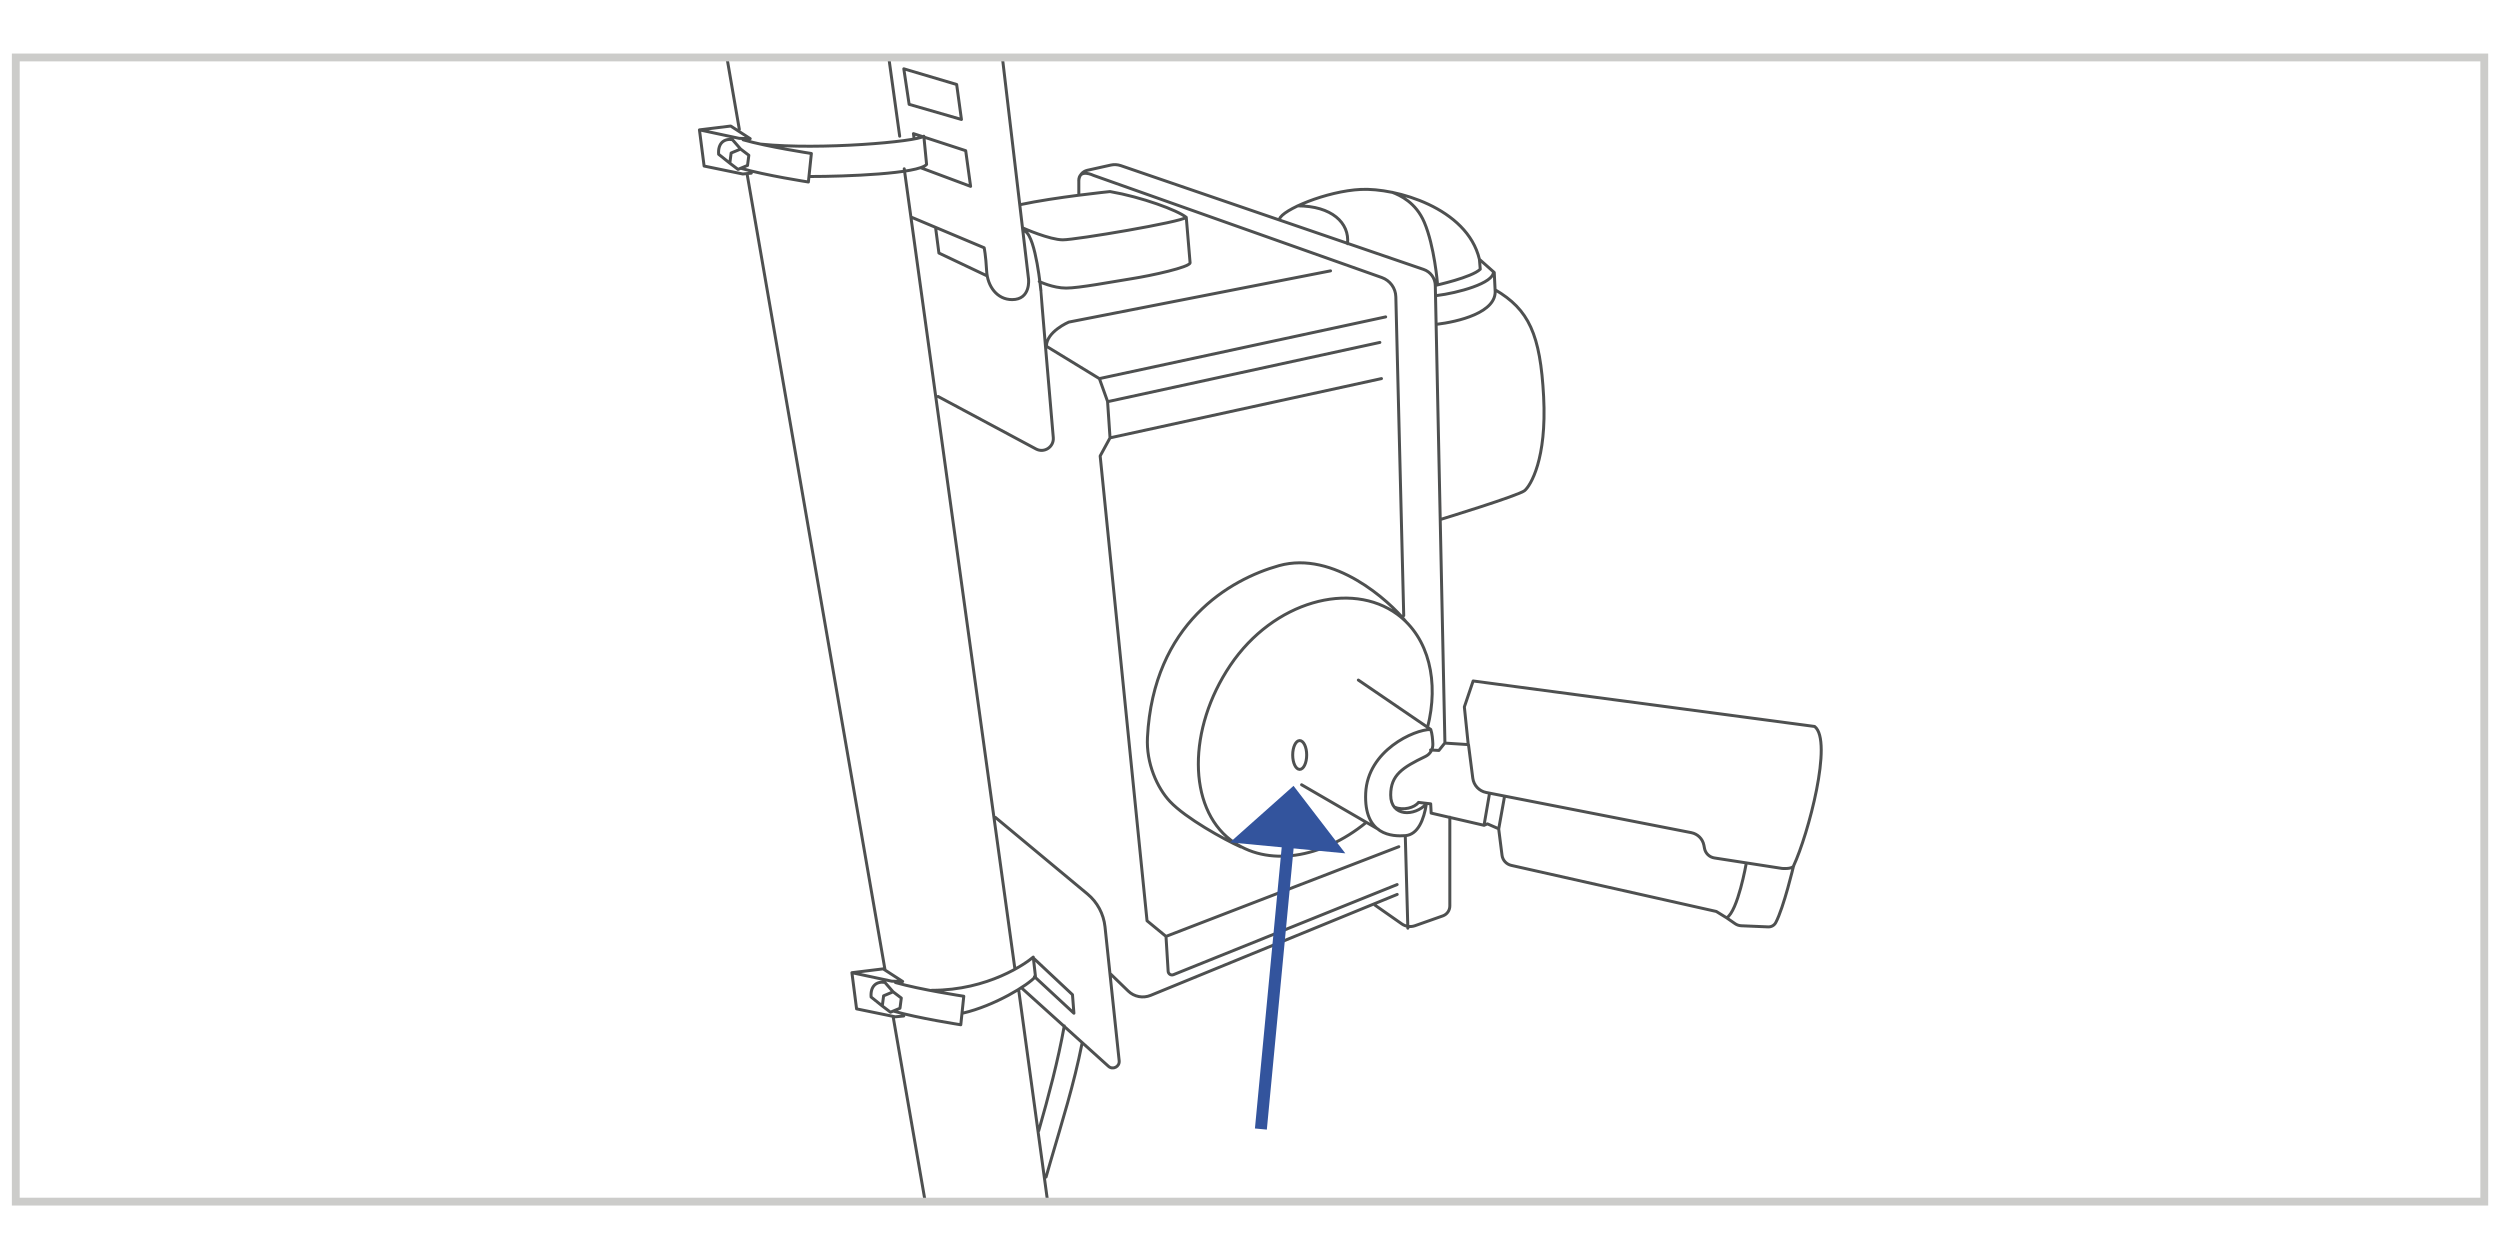 <?xml version="1.0" encoding="UTF-8"?><svg id="Layer_1" xmlns="http://www.w3.org/2000/svg" xmlns:xlink="http://www.w3.org/1999/xlink" viewBox="0 0 418.12 210.58"><defs><style>.cls-1,.cls-2,.cls-3,.cls-4,.cls-5,.cls-6{fill:none;}.cls-2,.cls-3{stroke:#434345;stroke-width:.41px;}.cls-2,.cls-4{stroke-linejoin:round;}.cls-7{fill:#33549d;}.cls-3{stroke-miterlimit:10;}.cls-4{stroke:#4e5050;stroke-linecap:round;stroke-width:.5px;}.cls-8{clip-path:url(#clippath-1);}.cls-9{clip-path:url(#clippath-3);}.cls-10{clip-path:url(#clippath-2);}.cls-11{fill:#e7e5e4;}.cls-5{stroke:#33549d;stroke-width:2px;}.cls-6{stroke:#ccccca;stroke-width:1.31px;}.cls-12{clip-path:url(#clippath);}</style><clipPath id="clippath"><rect class="cls-1" x="-20.98" y="-281.48" width="378.44" height="200.66"/></clipPath><clipPath id="clippath-1"><rect class="cls-1" x="-20.98" y="-281.48" width="378.44" height="200.66"/></clipPath><clipPath id="clippath-2"><rect class="cls-1" x="2.64" y="9.61" width="412.85" height="191.36"/></clipPath><clipPath id="clippath-3"><rect class="cls-1" x="1.55" y="8.52" width="415.03" height="193.54"/></clipPath></defs><g class="cls-12"><path class="cls-11" d="M61.48-1203.09V1167.54h216.91V-1201.23c-72.3-.77-144.6-1.4-216.91-1.86"/><path class="cls-3" d="M61.48-1203.09V1167.54h216.91V-1201.23c-72.3-.77-144.6-1.4-216.91-1.86Z"/></g><g class="cls-8"><path class="cls-2" d="M-792.28,63.33c-.31-8.82,4.41-11.02,4.41-11.02l.11-2.08-2.31.15-10.71,21.42,9.33,10.96c-.33-7.36-.68-15.34-.83-19.43ZM-190.44,227.65c-3.8-174.3-12.17-560.2-12.62-568.44-.52-9.48-4.05-16.22-11.79-20.51-1.5-.24-3.11-.43-4.88-.54-24.87-1.56-631.23-31.69-649.05-31.27-17.82.41-22.76,10.76-21.1,28.99,1.64,18.04,93.96,777.85,97.5,809.02,3.75,9.02,11.17,15.41,26.71,11.27,24.56-6.53,546.49-121.21,559.24-123.69,12.74-2.49,18.22-6.42,17.92-22.12-.01-.67-.06-2.92-.14-6.58M-32.46,5.25c-1.46,0-2.79.05-3.86.14v1.08c1.07.09,2.4.14,3.86.14,3.53,0,6.39-.3,6.39-.68s-2.86-.68-6.39-.68ZM-32.46,4.1c-1.39,0-2.7.08-3.86.21v3.51c1.16.13,2.47.21,3.86.21,4.74,0,8.59-.88,8.59-1.97s-3.84-1.97-8.59-1.97ZM-23.86,10.06c0,.25,0,.49-.02.7-4.8,1.21-8.55,1.31-12.45.92v1.48c1.17.07,2.43.11,3.74.11,6.23,0,11.28-.88,11.28-1.97,0-.47-.96-.91-2.56-1.25ZM-23.87,6.07c0,1.09-3.84,1.97-8.59,1.97-1.39,0-2.7-.08-3.86-.21v3.86c3.9.39,7.65.29,12.45-.92.05-1.68,0-4.7,0-4.7ZM-79.35,1.3c-7.78,0-14.09-.99-14.09-2.2v25.35s3.15,2.52,13.27,3.15c10.12.63,14.91-2.2,14.91-2.2V-.91c0,1.22-6.31,2.2-14.09,2.2ZM-79.35,1.3c-7.78,0-14.09-.99-14.09-2.2v25.35s3.15,2.52,13.27,3.15c10.12.63,14.91-2.2,14.91-2.2V-.91c0,1.22-6.31,2.2-14.09,2.2ZM212.76,34.27l-4.1-.41c-5.73,3.44-6.61,12.94-6.61,12.94M205.64,45.06c1.05-6.74,5.28-9.95,6.59-10.68,1.47-.81,1.75,1.53,1.75,1.53M377.66,40.4c-.87,1.91-7.91,3.4-16.48,3.4-3.59,0-6.91-.26-9.62-.71v2.7c2.93.34,6.34.54,10,.54,10.77,0,19.5-1.7,19.5-3.79,0-.79-1.26-1.53-3.4-2.14ZM377.5,40.63c-1.31,1.79-8.11,3.16-16.32,3.16-3.59,0-6.91-.26-9.62-.71v1.26c2.71.44,6.03.71,9.62.71,9.15,0,16.57-1.7,16.57-3.79,0-.22-.1-.42-.25-.63ZM361.18,36.21c-3.59,0-6.91.26-9.62.71v6.17c2.71.45,6.03.71,9.62.71,9.15,0,16.57-1.7,16.57-3.79s-7.42-3.79-16.57-3.79ZM353.8,20.96c-.11,3.51-.87,4.7-2.25,5.63v8c2.82-2.22,6.1-5.14,6.77-7.17,1.24-3.7,1.44-9.64-.45-12.16M353.66,12.83c-.73-.12-1.11.03-1.97,0l-.07,2.36M323.66,24.68c-3.57-.38-9.61-1.36-11.87-3.72-3.31-3.44-25.67-38.08-30.39-56.97-4.72-18.89-8.48-33.9-9.75-47.96-1.19-13.2-2.23-44.67,4.08-61.36h-5.04s-6.3,29.66-5.35,42.88c.94,13.22,1.26,41.88,11.97,71.47,10.7,29.6,27.39,51.93,31.17,55.88,2.12,2.21,8.11,3.36,13.89,4l1.29-4.23ZM362.08,36.22l-10.53-1.1M321.45,31.9l-102.35-10.67c.49.36.77.74.77,1.14,0,2.09-7.42,3.79-16.57,3.79s-16.57-1.7-16.57-3.79c0-1.56,4.13-2.9,10.03-3.48l-47.82-5.02c.32.29.51.6.51.91,0,2.1-7.42,3.79-16.57,3.79s-16.57-1.7-16.57-3.79c0-1.48,3.71-2.76,9.11-3.38l-47.03-4.93c.29.26.46.52.46.8,0,1.77-6.27,3.21-14.01,3.21s-14.01-1.44-14.01-3.21c0-1.26,3.19-2.35,7.82-2.87L16.22-.06c.18.21.28.42.28.64,0,1.83-6.46,3.3-14.43,3.3S-12.35,2.41-12.35.58c0-1.23,2.96-2.31,7.33-2.87l-14.54-1.53L-36.32,1.02M-93.44,17.51l-39.83,11.5M396.45,39.83l-23.32-2.45c2.86.68,4.62,1.61,4.62,2.62,0,.1-.03.21-.07.31M2.07,3.88c-7.15,0-13.07-1.19-14.21-2.76-.13.18-.21.36-.21.55,0,1.83,6.46,3.3,14.43,3.3s14.43-1.48,14.43-3.3c0-.19-.09-.37-.22-.55-1.14,1.56-7.06,2.76-14.21,2.76ZM16.42.92c-.75,1.66-6.89,2.96-14.35,2.96s-13.16-1.21-14.24-2.79c-1.53.5-2.42,1.07-2.42,1.69,0,1.82,7.6,3.3,16.98,3.3s16.98-1.48,16.98-3.3c0-.69-1.09-1.33-2.96-1.86ZM16.5.58c0,1.83-6.46,3.3-14.43,3.3S-12.35,2.41-12.35.58-5.9-2.72,2.07-2.72s14.43,1.48,14.43,3.3ZM-12.35.58l.03,1.29M64.84,10.47c-6.94,0-12.69-1.16-13.8-2.67-.13.17-.21.35-.21.53,0,1.77,6.27,3.21,14.01,3.21s14.01-1.44,14.01-3.21c0-.18-.08-.36-.21-.53-1.11,1.52-6.86,2.67-13.8,2.67ZM78.78,7.59c-.73,1.61-6.69,2.87-13.93,2.87s-12.78-1.17-13.83-2.71c-1.48.48-2.35,1.04-2.35,1.64,0,1.77,7.38,3.21,16.49,3.21s16.49-1.44,16.49-3.21c0-.67-1.06-1.29-2.87-1.81ZM78.86,7.26c0,1.77-6.27,3.21-14.01,3.21s-14.01-1.44-14.01-3.21,6.27-3.21,14.01-3.21,14.01,1.44,14.01,3.21ZM50.83,7.26l.02,1.25M132.88,18.57c-8.21,0-15.01-1.37-16.32-3.16-.15.2-.25.42-.25.63,0,2.09,7.42,3.79,16.57,3.79s16.57-1.7,16.57-3.79c0-.22-.1-.43-.25-.63-1.31,1.79-8.11,3.16-16.32,3.16ZM149.36,15.17c-.86,1.91-7.91,3.4-16.48,3.4s-15.11-1.39-16.35-3.2c-1.75.57-2.78,1.23-2.78,1.94,0,2.09,8.73,3.79,19.5,3.79s19.5-1.7,19.5-3.79c0-.79-1.26-1.53-3.4-2.14ZM149.45,14.78c0,2.1-7.42,3.79-16.57,3.79s-16.57-1.7-16.57-3.79,7.42-3.79,16.57-3.79,16.57,1.7,16.57,3.79ZM116.31,14.78l.03,1.48M203.3,26.15c-8.21,0-15.01-1.37-16.32-3.16-.15.21-.25.42-.25.63,0,2.1,7.42,3.79,16.57,3.79s16.57-1.7,16.57-3.79c0-.21-.1-.42-.25-.63-1.31,1.79-8.11,3.16-16.32,3.16ZM219.78,22.76c-.86,1.91-7.91,3.4-16.48,3.4s-15.11-1.39-16.35-3.2c-1.75.57-2.78,1.23-2.78,1.94,0,2.09,8.73,3.79,19.5,3.79s19.5-1.7,19.5-3.79c0-.79-1.26-1.53-3.4-2.14ZM219.87,22.36c0,2.09-7.42,3.79-16.57,3.79s-16.57-1.7-16.57-3.79,7.42-3.79,16.57-3.79,16.57,1.7,16.57,3.79ZM186.73,22.36l.03,1.48M278.38,35.66c-8.21,0-15.01-1.37-16.32-3.16-.15.2-.25.41-.25.63,0,2.09,7.42,3.79,16.57,3.79s16.57-1.7,16.57-3.79c0-.22-.1-.42-.25-.63-1.31,1.79-8.11,3.16-16.32,3.16ZM294.86,32.26c-.86,1.91-7.91,3.4-16.48,3.4s-15.11-1.39-16.35-3.2c-1.76.57-2.78,1.23-2.78,1.94,0,2.1,8.73,3.79,19.5,3.79s19.5-1.7,19.5-3.79c0-.79-1.26-1.53-3.4-2.14ZM294.95,31.87c0,2.1-7.42,3.79-16.57,3.79s-16.57-1.7-16.57-3.79,7.42-3.79,16.57-3.79,16.57,1.7,16.57,3.79ZM261.81,31.87l.03,1.48M71.97-232.4s-.55-4.05.78-11.58c1.34-7.52,3.78-13.79,16.58-16.06,14.64-2.6,29.6,0,35.58,5.67,5.98,5.67,10.71,25.6,12.59,37.05,1.89,11.44,6.3,43.24,7.24,49.54l.94,6.3s4.86,31.86,8.82,41.56c3.18,7.8,14.04,10.79,36.99,11.48M139.76-134.42s2.87,24.06,7.28,30.99M212.12-100.36c3.45-1.29,6.9-4.48,8.22-7.86M212.73-104.93c-3.75,2.35-6.64,3.59-17.81,2.34M194.93-102.59c-.84-.09-1.71-.2-2.63-.34M164.52-102.4c-3.71-.31-9.06.8-13.28-4.43-1.4-1.74-2.64-3.96-3.13-5.96M91.54-45.07c1.87-.16,3.24-.27,3.24-.27M104.29-46.01c5.22.36,8.28,2.1,12.02,4.72M136.57-18.3c.63,7.5-4.3,13.37-25.19,14.48-20.89,1.11-3.45,5.34,9.45,3.91,11.85-1.31,22.35-8.08,19.2-23.19-2.67-12.82-17.77-23.49-27.13-26.24M102.29-49.69s-2.87-.09-5.78,0M88.28-49.34c-1.75.09-1.71.11-3.35.26-4.45.4-6.57,1.24-8.81-.52M72.62-54c-.3-.58-.3-.65-.6-1.38-3.15-7.56-6.93-23.93-6.61-44.87.31-20.94.63-26.76.63-26.76h-5.22s-2.07,37.78,0,51.64c1.22,8.18,3.22,17.58,6.93,24.15M70.86-46.81c2.08,2.48,4.16,3.51,6.9,3.24,1.72-.17,2.43-.27,4.76-.55M145.89-105.67s-7.8-1.2-18.97-1.26M117.44-106.5c-3.48.06-4.94.22-8.21.51M95.12-102.75c-6.39,3.31-13.08,10.31-17.09,17.17M144.14-109.02s-10.3-.97-22.66-.93M114.18-109.96c-7.44.19-13.18.9-18.27,2.4M90.03-104.59c-5.14,2.87-8.93,5.79-12.29,11.55M72.91-82.81c-1.14,4.71-.36,9.01,1.13,15.26,1.96,8.2,7.16,13.61,14.24,18.21M92.95-46.37c10.35,6,20.77,8.49,23.24,9.89,4.42,2.51,11.57,14.01,11.24,17.39-.4,4.12-3.81,4.33-11.12,4.33-2.56,0-7.14-1.02-10.76-2.44-2.36-.92-5.33-2.58-7.08-2.2-1.34.29-2.54,1.19-2.2,2.52.49,1.94,3.47,2.59,6.53,3.78,8.11,3.15,16.16,3.33,22.87,1.76M85.77-33.39c4.61-4.48,11.58-7.69,18.19-7.69M127.42-1.29c-1.51,4.62-3.71,8.31-6.35,11.42M113.5-6.38c-.19,1.21-.25,1.37-.69,2.48M110.62.21c-2.99,4.4-7.72,6.86-13.45,6.86-9.18,0-16.63-7.44-16.63-16.62s7.44-16.63,16.63-16.63c7.44,0,13.51,4.23,15.64,10.97M113.02,10.13c1.76-3.22,3.06-6.25,4.48-9.75M119.71-5.06c.31-.77.3-.74.59-1.43M119.9-14.8c-2.29-7.59-5.47-15.02-7.69-18.32-7.61-.85-28.13,0-28.13,0-2.1,2.1-11.68,18.15-12.13,21.46-.25,1.78,3.59,11.78,6.44,18.13M341.57,28.01l-4.48,3.88v5.67l4.48,3.14M341.57,40.7l3.78,1.26M337.1,37.56l3.78,1.26M337.1,31.9l3.78,1.26M341.57,28.01l3.78,1.26M345.35,29.27l-4.47,3.88v5.67l4.47,3.14,4.41-3.77v-5.04l-4.41-3.88ZM-52.04-19.27l-4.48,3.88v5.67l4.48,3.14M-52.04-6.58l3.78,1.26M-56.51-9.72l3.78,1.26M-56.51-15.39l3.78,1.26M-52.04-19.27l3.78,1.26M-48.26-18.02l-4.48,3.88v5.67l4.48,3.14,4.41-3.77v-5.04l-4.41-3.88ZM37.31,36.22l17.69-6.84M191.67,61.65l.11,3.04M15.34,35.3v3.36s32.66,12.22,81.37,19.94c42.37,6.72,92.75,6.09,95.06,6.09,3.36-1.26,23.78-14.69,23.78-14.69M331.93,21.86l-6.85-1.8M323.95,46.34c3.42.22,3.14,2.19,3.14,2.19v30.45l1.42.75,23.05-15.77V11.37l-19.63,10.49s-7.09,22.06-7.98,24.48ZM317.37,45.25l7.71-25.2,18.35-10.26,8.13,1.57-19.63,10.49-7.98,24.48M-64.38,25.85l28.05-9.28v-50.55l-26.73,7.73-6.93,23.7s4.73.66,4.73,1.65v26.29l.88.47ZM-69.24-27.88l6.18,1.63M-76.7-3.49l7.46-24.39,26-7.56,6.91,1.46-26.73,7.73-6.75,23.14M291.9-101.5c.96-1.48,2.37-4.49,2.52-7.2.42-7.56-2.54-33.42-2.94-35.38-.84-1.26-5.88,0-5.88,0,0,0,3.92,26.57,3.78,30.34-.21,5.51-1.3,8.88-4.62,12.39M77.77-128.74c-.19,6.17.72,12.64,3.07,16.53,3.94,6.53,9.35,9.13,23.41,9.92,14.06.79,29.57,2.05,35.51,2.05M118.42-105.67c-8.5-.31-26.57-.24-31.29-5.59-3.85-4.36-4.56-10.06-4.52-17.48M74.26-135.59c-1.06-.53-2.09,0-2.09,0,0,0,.19,42.55.47,47.62.28,4.98,3.46,22.51,11.02,28.65,2.37,1.93,5.66,2.87,9.87,5.04M98.57-51.66c9.21,4.82,18.12,9.86,21.3,13.44,5.04,5.67,11.75,11.65,11.55,20.15-.21,8.5-14.98,8.62-20.37,8.51-2.52-.05-6.59-.79-9.75-.45-4.13.45-5.43,4.99,1.49,4.05,6.93-.95,16.14.17,22.44-1.09,6.3-1.26,13.22-5.98,10.86-13.85-2.36-7.87-10.86-23.61-27.55-30.54-2.95-1.23-4.65-1.76-7.27-2.83M96.35-57.03c-10.3-4.7-16.91-10.4-18.68-32.3,0,0-1.19-29.79-1.16-39.15M55.11-136.62l17.06,1.83M36.89-128.74l23.93,2.48M65.98-125.62l6.12.66M82.66-124.8l2.9-.16M74.04-128.74l36.7,3.94M115.8-124.96h7.36M76.17-232.4s-.93-10.44,2.62-17.71c2.34-4.8,7.56-6.92,13.85-7.32,5.89-.38,14.34-.23,21.24,2.05M64.99-239.41s-.32-10.87,3.99-14.02c2.52-1.84,5.98-2.91,11.36-3.61M100.96-253.11c-9.78-.46-13.2-.62-19.83,0M75.34-252.23c-2.44.56-3.78,1.97-4.64,3.65-1.84,3.6-1.72,9.97-1.72,9.97M64.95-191.96h12.26M65.36-201.35l-1.39,31.68h12.28l1.42-30.54M75.77-209.89l1.89,8.97-1.26,2.68M64.23-205.67l1.94,7.43h10.23l-1.57-7.43M75.77-209.89l-.63,4.22h-10.92l.84-4.22h10.7ZM28.13-191.96h12.26M28.54-201.35l-1.39,31.68h12.28l1.42-30.54M38.96-209.89l1.89,8.97-1.26,2.68M27.41-205.67l1.94,7.43h10.23l-1.57-7.43M38.96-209.89l-.63,4.22h-10.92l.84-4.22h10.7ZM63.97-214.49l16.37.84M60.82-157.51h17.63M93.56-240.83l28.39,4.68M128.05-202.73l-4.89,77.77-32.74-3.78M77.82-240.83l-1.26,26.34h-12.59l-3.15,56.98h15.11l-1.89,28.77h16.37l1.89-28.77h-13.85l1.89-56.14,13.23.62v-27.81h-15.74ZM45.08-209.89l16.37.72M41.93-161.2h17.63M74.67-232.4h2.52M74.38-136.24l-3.85-.38M74.67-214.07v-18.34h-15.74l-1.26,22.51h-12.59l-3.15,48.69h15.11l-1.89,24.58h16.37l1.39-20.89M60.82-161.2h-1.26l1.89-47.97,2.22.09M26.36-214.49l16.37.84M23.22-157.51h17.63M55.96-240.83l15.9,2.65M85.8-128.74l-.24,3.78-2.9-.33M72.1-126.52l-19.29-2.23M40.22-240.83l-1.26,26.34h-12.59l-3.15,56.98h15.11l-1.89,28.77h16.37l1.89-28.77h-13.85l1.89-56.14,13.23.62v-27.81h-15.74ZM65.33-266.12l-3.78-1.76M65.83-272.84l-3.78-.84M68.98-277.46c-1.29,0-2.49.33-3.57.9.07,0,.14-.01.21-.01,3.94,0,7.14,3.36,7.14,7.51s-3.19,7.51-7.14,7.51c-.07,0-.14,0-.21-.01,1.07.57,2.28.9,3.57.9,4.4,0,7.98-3.76,7.98-8.4s-3.57-8.4-7.98-8.4ZM72.75-269.06c0,4.15-3.19,7.51-7.14,7.51s-7.14-3.36-7.14-7.51,3.19-7.51,7.14-7.51,7.14,3.36,7.14,7.51ZM64.15-270.74c0,1.62-.94,2.94-2.1,2.94s-2.1-1.32-2.1-2.94.94-2.94,2.1-2.94,2.1,1.32,2.1,2.94ZM-768.04,82.22c0,4.87-3.95,8.82-8.82,8.82s-8.82-3.95-8.82-8.82,3.95-8.82,8.82-8.82,8.82,3.95,8.82,8.82ZM-787.87,52.31l19.14-1.94M-790.7,98.9l29.91-3.15s-4.09-38.73-7.56-43.45c-.94-4.41-.94-8.19-5.35-7.56-4.41.63-13.85,1.57-13.85,1.57l-.31,5.98s-4.72,2.2-4.41,11.02c.31,8.82,1.57,35.58,1.57,35.58ZM-201.18-288.92s-1.64,3.03-1.5,6.45c.14,3.42,1.5,6.36,1.5,6.36M-201.18-288.92h2.1s1.89,8.4,0,12.8c-1.47.21-2.1,0-2.1,0,0,0,.42-6.3,0-12.8ZM-199.71-236.32s-1.64,3.03-1.5,6.45c.14,3.42,1.5,6.35,1.5,6.35M-199.71-236.32h2.1s1.89,8.4,0,12.8c-1.47.21-2.1,0-2.1,0,0,0,.42-6.3,0-12.8ZM-181.02-255.63h-13.65l1.47,35.47s-.92,5.67,4.68,5.67h8.33M-181.85-297.92s-6.19-.95-7.09,3.88c-.9,4.83-.08,38.41-.08,38.41M-870.99-374.65l656.17,28.13,15.11,665.83-575.15,123.85-96.14-817.8ZM-185.43,225.48c-3.9-174.5-12.35-551.77-12.59-559.97-.31-10.57,3.16-25.8-21.71-27.35-24.87-1.56-631.23-31.69-649.05-31.27-17.82.41-22.76,10.76-21.1,28.99,1.66,18.24,96.03,794.9,97.59,809.82,1.55,14.92,9.62,24.56,34.17,18.03,24.56-6.53,542.72-122.47,555.46-124.96,12.74-2.49,19.48-11.46,19.17-27.16-.01-.69.09-5.57.01-9.35M-181.19,224.7c-2.34-114.91-6.35-311.1-8.99-439.19M-191.03-255.63c-1.03-49.69-1.68-80.75-1.75-83.12-.31-10.71-.63-26.13-25.82-27.71-25.19-1.57-636.86-33.38-654.91-32.96-18.05.42-25.61,12.17-23.93,30.65,1.68,18.47,98.55,805.21,100.12,820.32,1.57,15.11,11.02,24.87,35.89,18.26,24.87-6.61,549.75-124.05,562.66-126.57,12.91-2.52,19.73-11.61,19.42-27.51-.12-6.16-.22-12.2-.28-15.1M-181.23,223.17v3.06M-197.19,230.31l11.33,3.36M-185.85,303.77v-70.11l14.26-5.47M-170.31,293.85l-15.55,9.92-11.33-3.36v-70.11l12.28-4.83,13.32,2.71M-171.78,218.14l-9.45,5.03,9.58,1.69M378.38,520.02s4.09,2.38,9.13-5.49c5.04-7.87,67.69-139.8,67.69-139.8,0,0,60.45-742.02,61.08-745.17,0,0,.63-8.19-4.62-11.55-5.25-3.36-65.18-41.86-69.64-38.46M55.69,26.04l-23.03,9.11s41.04,9.81,70.74,12.75c29.7,2.94,79.24,6.09,85.75,5.67,6.82-3.04,19.94-10.29,19.94-10.29.53-4.51,3.78-7.41,3.78-7.41l9.85.41M216.34,46.24l-24.67,15.41s-70.42-2.2-95.09-6.51c-24.66-4.3-79.87-17.84-81.23-19.84,4.72-1.89,32.34-12.07,32.34-12.07,0,0,1.98-5.38,4.82-6.15l8.41.2M52.37,14.74l-3.84-.38c-3.74,2.24-5.27,7.46-5.86,10.42M45.95,23.62c1.26-5.47,4.79-8.14,5.93-8.77,1.38-.76,2.19,2.23,2.19,2.23M58.46,32.26s.69-12.47,8.45-16.53M54.73,32.26h3.73l12.09-7.42s.89-9.11-3.64-9.11l-3.53-.19s-8.06,3.6-8.65,16.72ZM219.27,52.99s.74-13.32,9.03-17.66M215.28,52.99h3.99l12.91-7.92s.95-9.73-3.88-9.73l-3.78-.2s-8.61,3.84-9.24,17.86ZM294.92,31.65l.03,1.48M327.08,78.97l6.52,3.45s-7.08,4.75-23.2,4.57c-16.12-.19-21.7-5.3-21.7-5.3l5.03-3.83M327.08,47.86v31.12s-5.67,3.35-17.65,2.61c-11.98-.75-15.7-3.73-15.7-3.73v-30M327.08,47.86c0,1.44-7.47,2.61-16.68,2.61s-16.67-1.17-16.67-2.61,7.47-2.61,16.67-2.61,16.68,1.17,16.68,2.61ZM-93.44,24.44l-4.25,3.24s4.72,4.32,18.34,4.47c13.62.16,19.6-3.86,19.6-3.86l-5.51-2.91M-65.26-.91c0,1.22-6.31,2.2-14.09,2.2s-14.09-.99-14.09-2.2,6.31-2.2,14.09-2.2,14.09.99,14.09,2.2ZM-106.17,60.05l2.28,281.7M-94.29,344.69l-1.41-283.03M-80.17,64.06l.73,285.19M-69.81,352.2l.57-286.46M-53.89,68.11l-.5,288.83M-44.21,360.06l1.94-290.16M-28.57,72.01l-1.91,292.26M184.98,113.7l-11.57,304.16-194.27-57.62,1.57-278.34,204.27,31.8ZM197.94,106.94l-12.96,323.44M202.8,435.85l13.79-326.03M230.68,111.99l-14.1,328.09M236.21,446.1l15.64-330.85M266.29,117.48l-16.64,332.74M269.52,456.32l17.64-335.62M302.61,123.08l-18.33,337.77M347.21,114.96L-137.99,42.54M345.95,129.76l47.19-42.38M347.21,114.96l46.61-40.18M343.43,97.64l51.95-42.11M342.03,129.16l-20.33,343.17,50.34-82.11M321.7,472.33l-451.51-138.54-2.52-276.76-5.67-1.89v-12.59h4.72v-13.54l476.7,68.64v16.06l3.78,1.26-1.26,14.8L-137.99,55.14M-158.77,336.94l28.84-17.18M53.76-325.87l-.25,85.04M52.81-127.03l-.64,82.78M52.14-37.53l-.09,10.1M52.06-21.45l-.19,24.96M-169.48-350.72l223.24,24.85,369.98-26.11M-170.11-373.39c-7.56.63-15.74,2.52-15.74,10.71v20.78h3.15l13.22,678.21s-2.52,9.44,8.82,13.22c11.33,3.78,515.9,163.26,533.38,169.39,12.56,4.41,11.33-5.04,11.96-20.15,0,0,65.01-885.93,66.12-904.28,0,0,3.78-15.11-11.34-15.11s-609.57,47.23-609.57,47.23Z"/><path class="cls-2" d="M78.86-57.03s-36.43,19.75-54.38,24.47c-17.95,4.72-55.45,11.38-60.8,12.13v5.87S13.16-24.11,26.36-27.88c14.17-4.04,49.68-20.41,56.17-25.76-1.65-1.63-3.68-3.38-3.68-3.38ZM405.39-88.57c-7.52.56-23.14,2.55-29.32,7.44-11.88,9.39-16.04,29.3-16.73,48.84-.69,19.53,2.9,31.19-2.52,40.34-2.46,4.16-5.26,7.55-5.26,7.55v8.12s6.35-7.8,9.79-13.91c3.91-6.93,2.7-21.4,2.44-29.39-.18-5.54.41-18.58,2.52-29.49,1.58-8.17,4.17-21.08,12.81-27.18,7.06-4.99,18.96-5.88,25.86-6.24M101.79-2.24s3.54-3.71,11.37-3.59M100.5-9.86s2.24-1.77,7.74-1.57M98.8-19.45c3.02-1.24,10.8,1.57,12.95,1.68M85-58.38s1.45,1.67,7.11,5.36M96.87-50.03c4.4,2.65,9.1,4.94,16.06,7.77,1.59.65,6.52,3.6,6.52,3.6M317-95.54c-8.12-.03-10.22-.06-12.51-.14-5.49-.2-19.4-.22-33.56-.16.05,1.3.1,2.55.16,3.75,2.01-.02,45.26,1.03,53.23,1.03,3.29,0,17.82.78,37.4.7M405.53-90.55l.35-5.06c-12.04.04-27.69-.02-43.69,0M-36.32-18.01v5.53s15.04.37,22.7-.07c8.19-.47,62.56-6.72,75.88-11.81,18.52-7.08,44.5-36.03,52.9-43.39,8.4-7.36,23.2-24.57,29.65-25.41,6.45-.84,27.74.35,40.35,1.05,12.9.72,34,1.14,48.49.84,9.61-.2,23.41-.23,32.33-.65-.08-1.36-.16-2.66-.23-3.89-14.38.07-28.01.22-32.2.33-8.82.23-78.08-2.57-89.42-2.01-11.33.56-41.82,36.06-59.01,51.1-11.52,10.08-16.94,15.74-38.28,20.15-14.39,2.97-32.74,5.04-52.95,7.21-2.67.29-5.87.5-10.54.65M306.29-101.65c-5.02-.19-7.49-.06-10.62.05-4.91.16-14.33.34-24.88.5.03,1.44.06,2.85.1,4.21,10.03-.19,18.72-.34,22.26-.34,5.8,0,11.81.49,21.78,1.03M358.39-95.87c7.75-1.15,13.94-3.55,19.28-11.14,10.08-14.32,19.52-41.43,22.43-48.81,2.76-7,7.63-19.95,12.21-32.12l1.14-16.35c-18.03,47.49-18.53,47.88-20.9,53.49-2.84,6.72-13.86,38.08-23.19,45.46-3.91,3.09-14.48,6.93-19.94,6.51,0,0-18.23-1.48-34.48-2.29M265.44-101.02c-17.95.28-37.46.55-43.23.77-9.83.38-76.51-2.89-81.13-3.7-4.61-.82-16.27-1.39-21.73-8.1-4.04-4.98-3.83-9.27-3.56-12.91l-4.75-.66c-.15,3.57-.17,8.46.95,11.84,1.57,4.72,9.4,12.59,18.58,13.07,9.17.47,37.79,2.68,44.08,2.99,6.3.31,42.82,1.63,51.32,1.63,4.9,0,23.2-.38,39.7-.7-.09-1.52-.17-2.93-.25-4.22ZM65.62-272.84c-.66,0-1.28.2-1.8.53.21.46.33.99.33,1.57,0,1.33-.63,2.44-1.5,2.8.56,1.07,1.67,1.82,2.97,1.82,1.86,0,3.36-1.5,3.36-3.36s-1.5-3.36-3.36-3.36ZM59.56-126.31l-.51,42.61.88.04M66.04-83.41l6.33.31M78.41-82.81l42.07,1.92M128.27-80.53l139.24,6.37M272.93-73.93l94.14,4.35M372.9-69.34l31.05,1.43,15.39-221.03-359.63,4.98v10.67c1.28-1.98,3.44-3.28,5.89-3.28,3.94,0,7.14,3.36,7.14,7.51s-3.19,7.51-7.14,7.51c-2.45,0-4.61-1.3-5.89-3.28l-.16,24.57M307.01-128.74c.4-7.54.75-11.74,1.05-15.69l-5.67-.11s-1.68,22-1.26,27.46c.42,5.46,0,19.03,20.15,22.53,17.51,3.04,64.2,6.29,84.11,5.99l.31-4.49c-17.69-.93-67.69-3.69-81.48-5.85-16.04-2.52-18.47-5.79-17.21-29.82ZM426.24-387.87l-595.72,37.15,10.7,687.66,523.3,161.21,61.71-886.02ZM-765.72,61.02c1.39,6.84,2.69,16.21,3.61,23.5,3.97-2.12,6.67-6.3,6.67-11.12,0-6.17-4.43-11.29-10.28-12.38ZM-767.02,55.54c.44,1.49.88,3.37,1.3,5.48,4.43.83,8.05,3.98,9.54,8.14.03-.38.06-.76.06-1.15,0-6.38-4.75-11.64-10.9-12.47ZM-760.79,48.53l-8.2.52c.21,1,.4,2.11.64,3.26,2.44,3.33,5.19,23.53,6.61,35.18l3.47-.54,11.02-20.78-13.54-17.63Z"/></g><g class="cls-10"><path class="cls-4" d="M176.67,209.29l.04-1.57-1.64.26-.11,1.59,1.71-.29ZM175.75,210.17l-.43.07-.02-.22.43-.07.02.22ZM176.52,209.82l.15-.52-1.71.29.06.48,1.5-.25ZM175.13,210.05s-.04.74-.59,1.16v-1.32s.07-.11.15-.28M176.81,208.49c.43.08.85.17,1.27.27l.07,1.18c-.49-.09-.97-.17-1.44-.24M174.92,209.45c-6.63-.83-11.46-.36-11.46-.36l-.07.02s-6.67.16-6.88,2.49c0,0-.57.2-.08-1.47,0,0,.98-2.09,7.06-2.18v-.02s5.85-.51,11.5.25M173.72,189.13c1.68-5.89,3.22-11.67,4.28-17.56M180.97,174.5c-1.35,6.85-3.32,13.04-5.33,19.96-.23.8-.46,1.6-.69,2.4M183.86,63.32l-8.85-5.41M161.01,169.45c5.32-1.22,11.05-4.74,12.17-6.13l-.37-3.25c-1.18,1.02-7.48,5.56-16.98,5.56M149.41,169.1c4.13,1.19,11.28,2.29,11.28,2.29l.5-4.77s-7.29-1.1-11.42-2.29M142.49,162.68l6.65,1.42,1.83.05-3.26-2.11-5.23.64.78,6.05,6.47,1.33,1.42-.14M147.56,168.25l-1.87-1.5c-.14-1.8.86-2.66,2.3-2.45l1.37,1.57M150.51,168.63l-1.58.66-1.37-1.04.22-1.7,1.59-.67,1.37,1.04-.22,1.7ZM132.04,8.24c5.96,0,18.12-.46,19.45-2.02l-.46-4.72c-1.15.92-17.43,2.34-27.2,1.33M120.43,6.86c4.13,1.19,11.28,2.29,11.28,2.29l.5-4.77s-7.29-1.1-11.42-2.29M113.51.44l6.65,1.42,1.83.05-3.26-2.11-5.23.64.78,6.05,6.47,1.33,1.42-.14M118.58,6.01l-1.87-1.5c-.14-1.8.86-2.66,2.3-2.45l1.37,1.57M121.53,6.39l-1.58.66-1.37-1.04.21-1.71,1.59-.66,1.37,1.04-.22,1.71ZM135.52,29.52c5.96,0,18.12-.46,19.45-2.02l-.46-4.72c-1.15.92-17.43,2.34-27.2,1.33M123.92,28.15c4.13,1.19,11.28,2.29,11.28,2.29l.5-4.77s-7.29-1.1-11.42-2.29M116.99,21.72l6.65,1.42,1.83.05-3.26-2.11-5.23.64.78,6.05,6.47,1.33,1.42-.14M122.06,27.29l-1.87-1.49c-.14-1.8.86-2.66,2.3-2.45l1.37,1.57M125.01,27.67l-1.58.66-1.37-1.04.22-1.7,1.59-.66,1.37,1.04-.22,1.71ZM154,28.06l8.33,3.11-.82-5.97-8.74-2.85.1.7M151.16,11.51l.89,5.94,8.75,2.53-.8-5.85-8.83-2.62ZM150.43,6.63l.07.47,8.86,2.45-.86-6.26-9.17-2.43.09,1.28M173.01,163.34l6.6,6.12-.24-3.1-6.59-6.18M166.48,136.71l15.4,12.81c1.65,1.37,2.7,3.34,2.93,5.48l2.37,22.42c.1.99-1.08,1.58-1.81.9l-14.39-12.98M117.41-14.42l2.58,14.87M121.21,7.52l2.44,14.11M124.99,29.33l23.01,132.77M149.41,170.24l6.8,39.21M145.34-14.28l2.16,16.33M148.29,7.06l2.18,15.72M151.23,28.23l18.5,133.74M170.39,165.69l8.11,59.3M156.48,38.1l.55,4.22,8.03,3.81M152.49,36.35l12.11,5.09s.27,1.24.41,3.85c.14,2.61,1.75,4.82,4.26,4.82,3.16,0,2.75-3.44,2.75-3.44l-5.05-42.78c-.27-2.32-1.96-4.23-4.23-4.79l-16.31-4.02M171.48,38.69c1.79,1.12,2.61,9.95,2.61,9.95-.03.09,1.42,16.97,2.07,24.55.13,1.55-1.51,2.64-2.89,1.9l-16.38-8.78M198.4,36.35c-.78.78-18.44,3.76-20.64,3.76s-6.56-1.93-6.56-1.93M170.56,34.24c5.96-1.28,15.09-2.2,15.09-2.2,5.32.92,11.28,3.12,12.75,4.31l.64,7.61c-.09.73-6.33,2.11-9.82,2.66-3.38.53-8.72,1.56-10.92,1.56s-4.49-1.1-4.49-1.1M217.02,34.43c5.69,0,8.72,2.84,8.35,6.33M240.41,47.4s-.5-6.23-2.2-10.22c-1.41-3.32-4.05-4.52-5.37-5.02M240.04,47.74s6.15-1.34,7.53-2.72l-.14-1.65M249.77,45.44c.14,1.93-6.05,3.58-9.49,3.99M250.05,48.46c.41,3.85-6.33,5.37-9.77,5.78M214,36.63c.41-1.51,7.84-4.68,13.62-4.95,5.78-.27,17.75,3.03,19.81,11.69l2.48,2.2.14,2.89c5.64,3.3,7.57,7.43,8.12,17.89.55,10.46-2.2,14.86-3.16,15.69-.96.83-14.03,4.82-14.03,4.82M218.54,126.27c0,1.33-.52,2.41-1.17,2.41s-1.17-1.08-1.17-2.41.52-2.41,1.17-2.41,1.17,1.08,1.17,2.41ZM185.65,73.23l45.4-9.91M195.01,156.61l38.94-15M230.78,57.27l-45.54,9.91.41,6.05-1.65,3.03,7.84,77.74,3.17,2.61.36,5.84c.03.44.48.73.89.56l37.41-15.07M231.75,53l-47.88,10.32,1.38,3.85M175.01,57.91c0-2.45,3.74-4.04,3.74-4.04l43.78-8.57M180.42,30.25c0-2.15,2.48-.91,2.48-.91l48.21,17.08c1.37.49,2.31,1.77,2.34,3.23l1.32,53.31M241.66,124.3l-1.61-76.56c-.02-1.22-.81-2.29-1.96-2.68l-50.64-17.36c-.54-.18-1.12-.22-1.68-.09l-3.91.87c-.83.18-1.43.92-1.43,1.78v2.11M235.46,155.24l-.43-15.48M229.96,151.38l4.5,3.15c.63.44,1.44.55,2.17.3l4.68-1.65c.7-.25,1.17-.91,1.17-1.66v-14.85M185.79,162.94l2.9,2.81c1,.97,2.47,1.25,3.76.72l41.23-16.88M248.2,138.04l.9-5.24M250.66,138.62l.98-5.48M288.78,153.51c1.88-1.14,3.27-9.08,3.27-9.08M299.99,144.83c-.33.57-1.96.41-1.96.41l-11.3-1.75c-.83-.13-1.49-.76-1.65-1.58l-.11-.56c-.21-1.06-1.04-1.88-2.1-2.09l-34.31-6.72c-1.18-.23-2.08-1.19-2.24-2.39l-.72-5.61M233.31,135.02c1.39.57,3.27.08,3.93-.82l2.04.24.08,1.55,8.84,2.04.57-.24,1.88.82.56,4.42c.1.83.72,1.51,1.54,1.7l34.3,7.71,1.72,1.06,1.43.99c.29.2.64.32,1,.34l4.52.19c.53.02,1.02-.25,1.27-.72,1.34-2.52,2.98-9.48,2.98-9.48,2.45-5.24,6.63-20.94,3.52-23.32l-57.11-7.61-1.47,4.34.65,6.3-3.93-.25-.98,1.23-1.39-.08M230.53,138.7l-12.84-7.45M227.18,113.74l12.11,8.26c.24.71.32,1.65.35,2.44.03.87-.44,1.69-1.23,2.07-3.86,1.86-5.82,3.11-5.82,6.46,0,3.68,4.01,3.6,5.97,1.47-.41,2.62-1.39,5.15-3.52,5.32-2.13.16-6.96,0-6.63-7.12.33-7.12,8.1-10.64,10.88-10.64M235.11,103.93c-2.77-3.44-12.05-11.87-21.19-9.33-8.19,2.28-21.02,9.65-22.01,28.72-.23,4.36,1.65,8.47,3.76,10.72,2.6,2.78,9.08,6.38,11.86,7.61M228.45,137.59c-7.35,5.98-16.55,7.54-22.61,2.91-7.19-5.49-7.24-18.58-.08-29.22,7.23-10.75,20.21-14.24,27.95-8.53,5.31,3.92,6.99,11.31,5.04,18.92"/></g><g class="cls-9"><rect class="cls-6" x="2.64" y="9.61" width="412.85" height="191.36"/></g><line class="cls-5" x1="215.64" y1="138.84" x2="210.88" y2="188.83"/><polygon class="cls-7" points="216.34 131.43 205.71 140.89 225 142.72 216.34 131.43"/></svg>